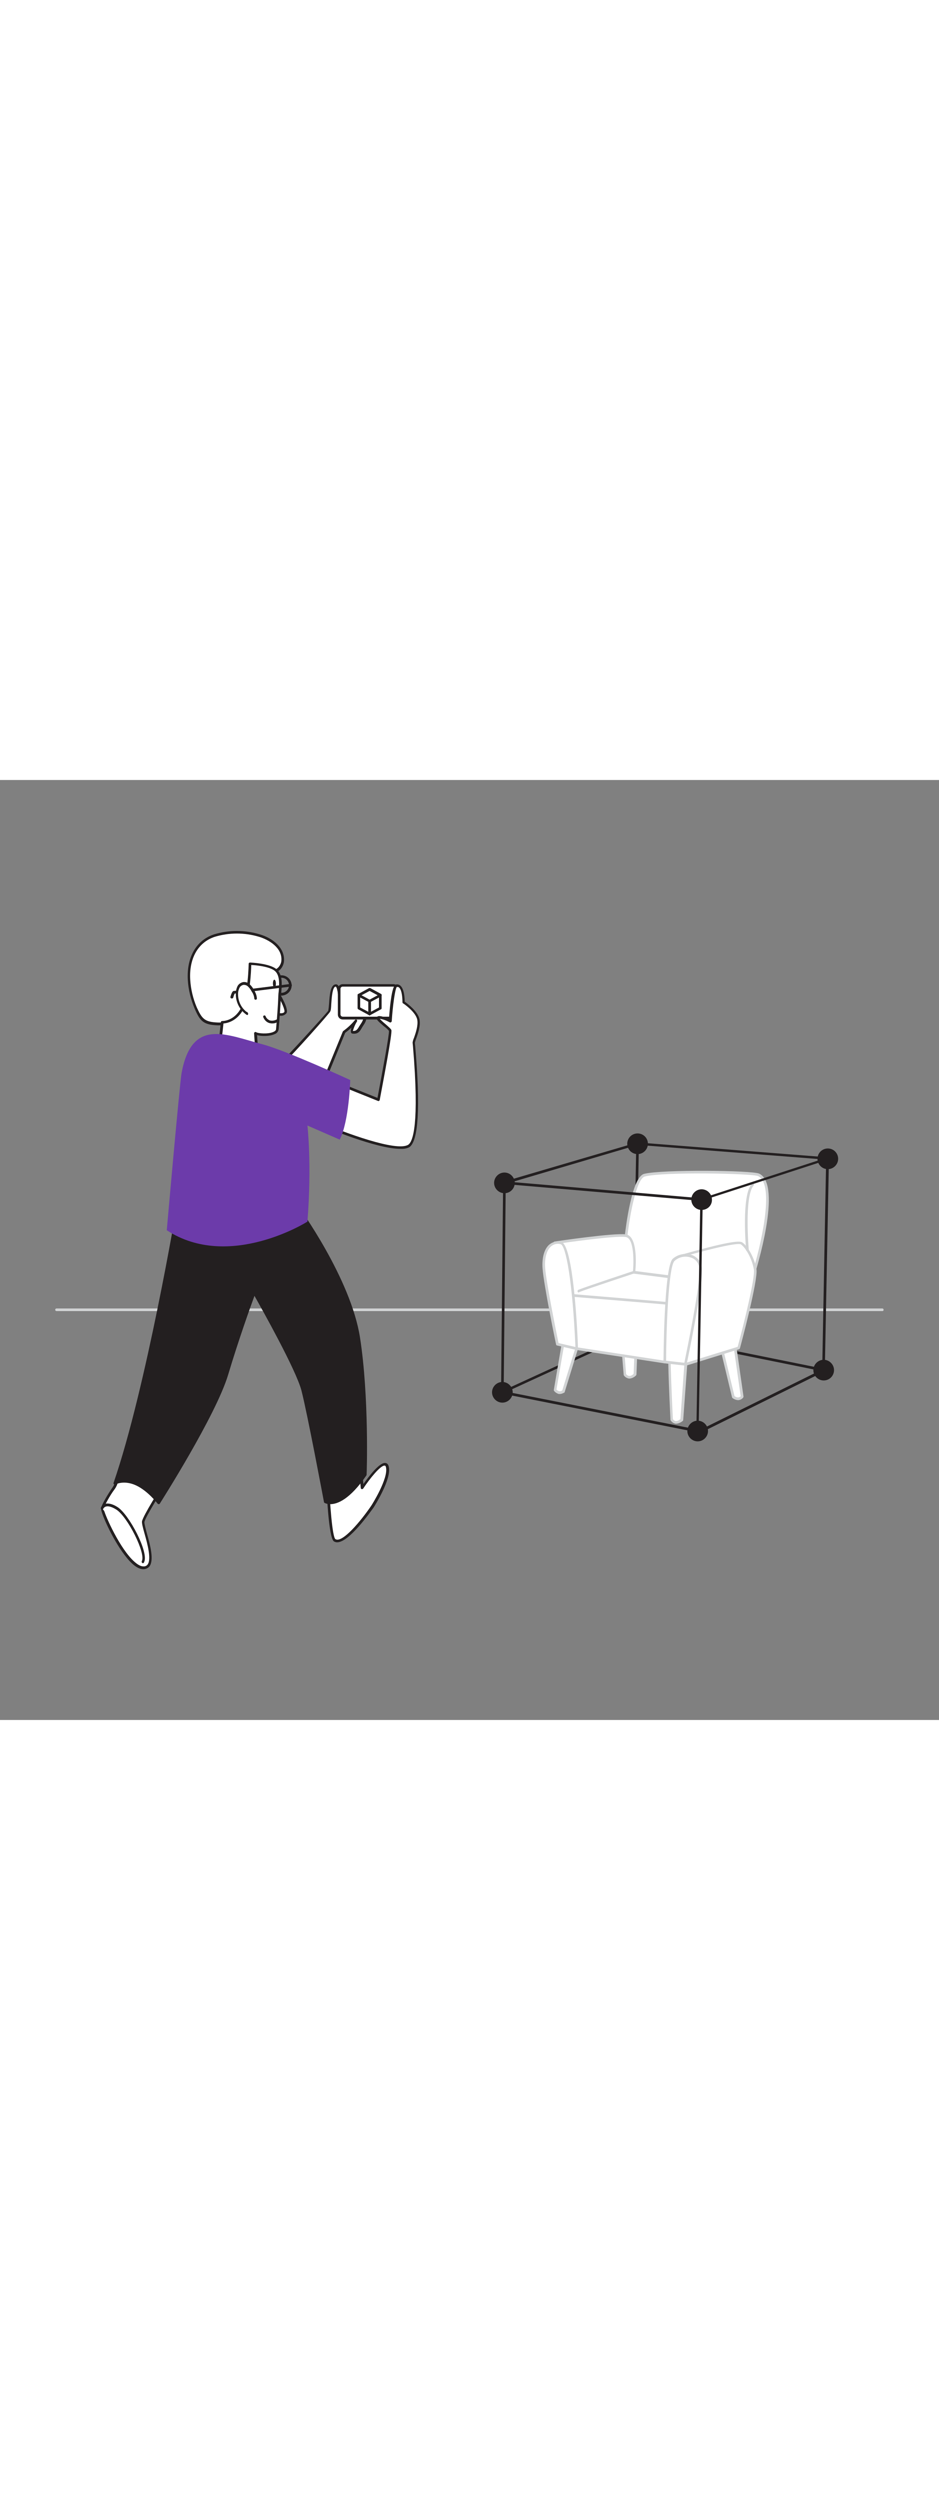 <svg version="1.1" id="Layer_1" xmlns="http://www.w3.org/2000/svg" xmlns:xlink="http://www.w3.org/1999/xlink" x="0px" y="0px" viewBox="0 0 500 500" style="width: 188px;" xml:space="preserve" data-imageid="augmented-reality-44" class="illustrations_image">
<rect x="0" y="0" width="500" height="500" fill="#808080" stroke="none"/>
<style type="text/css">
	.st0_augmented-reality-44{fill:#D1D3D4;}
	.st1_augmented-reality-44{fill:#FFFFFF;}
	.st2_augmented-reality-44{fill:#231F20;}
	.st3_augmented-reality-44{fill:#68E1FD;}
	.st4_augmented-reality-44{fill:none;}
</style>
<path id="Ground_augmented-reality-44" class="st0_augmented-reality-44" d="M469.9,282.5H30.1c-0.4,0-0.7-0.3-0.7-0.7s0.3-0.7,0.7-0.7c0,0,0,0,0,0h439.7
	c0.4,0,0.7,0.3,0.7,0.7S470.3,282.5,469.9,282.5C469.9,282.5,469.9,282.5,469.9,282.5z"></path>
<g id="Character_augmented-reality-44">
	<path class="st1_augmented-reality-44" d="M150,150.7c0.6,0,24.6-26.2,25.4-27.6s0-13.8,3.6-13.7c2.4,0.1,2.5,14.4,2.5,14.4s11.2-1.3,12.4-0.7
		s1,4.3-0.7,6.8s-2.1,4.9-5.3,4.5c-1.4-0.2,1.9-6.1,1.9-6.1c-1.9,2.3-4.1,4.3-6.5,6l-14.3,34.9L150,150.7z"></path>
	<path class="st2_augmented-reality-44" d="M168.8,169.8c-0.2,0-0.4-0.1-0.5-0.2l-18.8-18.4c-0.2-0.2-0.3-0.5-0.2-0.8c0.1-0.2,0.2-0.3,0.4-0.4
		c1.7-1.3,24.1-25.8,25.1-27.3c0.2-1.2,0.3-2.3,0.4-3.5c0.3-4.7,0.7-10.5,3.7-10.5h0.1c2.6,0.1,3.1,8.7,3.2,14.3
		c3.8-0.4,10.9-1.2,12-0.6c0.5,0.3,0.9,0.9,1,1.5c0.3,2.2-0.2,4.5-1.5,6.3c-0.4,0.6-0.7,1.1-1,1.6c-1,1.8-2,3.5-5,3.1
		c-0.4,0-0.7-0.3-0.8-0.6c-0.2-0.9-0.1-1.8,0.3-2.6c-1.1,1-2.2,1.9-3.4,2.8l-14.2,34.7c-0.1,0.2-0.3,0.4-0.5,0.4L168.8,169.8z
		 M151,150.6l17.6,17.2l13.9-33.9c0-0.1,0.1-0.2,0.2-0.3c2.3-1.7,4.5-3.7,6.3-5.9c0.2-0.3,0.6-0.4,0.9-0.2c0.3,0.2,0.4,0.6,0.2,0.9
		c-1,1.6-1.7,3.3-2.2,5.1c1.8,0.1,2.4-0.8,3.4-2.5c0.3-0.5,0.7-1.1,1.1-1.7c1-1.5,1.5-3.4,1.2-5.2c0-0.2-0.1-0.4-0.3-0.6
		c-0.8-0.3-6.7,0.2-11.9,0.8c-0.2,0-0.4,0-0.6-0.2c-0.1-0.1-0.2-0.3-0.2-0.5c0-6.9-0.9-13.3-1.8-13.7c-1.8-0.1-2.2,6.2-2.4,9.2
		c-0.1,2.3-0.2,3.5-0.6,4.1C175.9,123.6,155.8,146.3,151,150.6z"></path>
	<path class="st1_augmented-reality-44" d="M182.5,109.2h27c1.1,0,1.9,0.9,1.9,1.9v13.6c0,1.1-0.9,1.9-1.9,1.9h-27c-1.1,0-1.9-0.9-1.9-1.9v-13.6
		C180.5,110.1,181.4,109.2,182.5,109.2z"></path>
	<path class="st2_augmented-reality-44" d="M209.5,127.4h-27c-1.5,0-2.6-1.2-2.6-2.6v-13.6c0-1.5,1.2-2.6,2.6-2.6h27c1.5,0,2.6,1.2,2.6,2.6v13.6
		C212.1,126.2,210.9,127.4,209.5,127.4L209.5,127.4z M182.5,109.9c-0.7,0-1.2,0.6-1.2,1.2v13.6c0,0.7,0.6,1.2,1.2,1.2h27
		c0.7,0,1.2-0.6,1.2-1.2v-13.6c0-0.7-0.5-1.2-1.2-1.2H182.5z"></path>
	<path class="st1_augmented-reality-44" d="M177.3,160.1l24.4,9.9c0,0,6.8-35.5,6.3-36.9s-7.9-6.3-6.3-6.8s6.3,1.9,6.3,1.9s1.2-18.4,3.2-18.8
		c4.1-0.9,3.8,8.7,3.8,8.7s7.1,4.6,7.9,9.3s-2.5,10.9-2.5,12.3s5.1,49.7-2.6,54.9s-46-11.2-46-11.2"></path>
	<path class="st2_augmented-reality-44" d="M213.2,196.2c-12.9,0-40.2-11.6-41.6-12.2c-0.4-0.2-0.5-0.6-0.4-0.9s0.6-0.5,0.9-0.4l0,0
		c10.5,4.5,39.2,15.3,45.3,11.3c2.4-1.6,6-10.6,2.5-52.3c-0.1-1.1-0.2-1.9-0.2-2c0.1-0.9,0.4-1.8,0.8-2.7c0.9-2.6,2.2-6.4,1.7-9.4
		c-0.8-4.3-7.5-8.8-7.6-8.8c-0.2-0.1-0.3-0.4-0.3-0.6c0-1.7-0.2-6.4-1.8-7.8c-0.3-0.3-0.8-0.4-1.2-0.3c-0.9,0.8-2.2,10.1-2.7,18.2
		c0,0.2-0.2,0.4-0.4,0.6c-0.2,0.1-0.5,0.1-0.7,0c-1.6-0.9-3.4-1.6-5.3-1.9c0.9,1,1.9,1.9,3,2.8c1.8,1.6,2.9,2.5,3.2,3.2
		c0.6,1.4-4.2,26.5-6.2,37.2c-0.1,0.4-0.4,0.6-0.8,0.6c-0.1,0-0.1,0-0.2-0.1l-24.4-9.8c-0.4-0.1-0.5-0.6-0.4-0.9s0.6-0.5,0.9-0.4
		l23.7,9.5c2.6-13.8,6.4-34.1,6.1-35.7c-0.8-0.9-1.8-1.8-2.8-2.5c-2.8-2.4-3.9-3.4-3.8-4.4c0.1-0.4,0.3-0.6,0.7-0.8
		c1.4-0.5,4.3,0.7,5.9,1.5c0.6-8.4,1.7-18,3.7-18.4c0.8-0.2,1.7,0,2.4,0.6c2.1,1.8,2.3,6.9,2.3,8.5c1.4,1,7.1,5.2,7.9,9.5
		c0.6,3.4-0.8,7.5-1.8,10.2c-0.3,0.7-0.5,1.5-0.7,2.2c0,0.1,0.1,0.8,0.2,1.9c2.8,32.3,1.7,50.3-3.1,53.6
		C216.7,196,215,196.3,213.2,196.2z"></path>
	<path class="st2_augmented-reality-44" d="M149.9,114.7c-3,0-5.4-2.4-5.4-5.4s2.4-5.4,5.4-5.4s5.4,2.4,5.4,5.4c0,0,0,0,0,0
		C155.3,112.2,152.9,114.6,149.9,114.7z M149.9,105.2c-2.2,0-4,1.8-4,4s1.8,4,4,4s4-1.8,4-4S152.1,105.2,149.9,105.2z"></path>
	<path class="st1_augmented-reality-44" d="M115.9,129.7c-7.2-0.3-8.9-2.1-11.6-8.5c-2-4.7-3.2-9.8-3.6-14.9c-0.6-10.1,3.2-20.2,13.6-23.6
		c7.8-2.4,16.1-2.4,23.9,0c6,1.8,13.1,6.5,12.4,13.7c-0.3,2.6-2.3,5.1-4.9,5.2c-1.3,7.7-5.4,13-10.5,18.6c-3.4,3.8-7.7,6.8-12.5,8.5
		C120.4,129.5,118.2,129.9,115.9,129.7z"></path>
	<path class="st2_augmented-reality-44" d="M116.8,130.5c-0.3,0-0.6,0-1,0l0,0c-7.5-0.3-9.3-2.2-12.2-9c-2-4.8-3.3-9.9-3.6-15.1
		c-0.7-12.1,4.5-21.2,14-24.3c7.9-2.4,16.4-2.4,24.3,0c7,2,13.6,7.3,12.9,14.5c-0.3,2.6-2.2,5.4-5,5.8c-1.5,8-6,13.5-10.5,18.4
		c-3.5,3.9-7.9,6.9-12.8,8.7C120.9,130.1,118.9,130.5,116.8,130.5z M115.9,129c2.2,0.1,4.4-0.2,6.4-0.9c4.7-1.7,8.9-4.6,12.3-8.3
		c5.6-6.1,9.1-11.1,10.3-18.2c0.1-0.3,0.3-0.6,0.6-0.6c2.3-0.1,4-2.5,4.3-4.6c0.8-7.3-7.1-11.6-11.9-13c-7.7-2.3-15.8-2.3-23.5,0
		c-8.9,2.9-13.8,11.5-13.1,22.9c0.3,5,1.5,10,3.5,14.7C107.6,127.1,109,128.7,115.9,129L115.9,129z"></path>
	<path class="st1_augmented-reality-44" d="M147.6,112.9c0,0,5.5,9.1,4.2,10.9s-5.3,0.4-5.3,0.4"></path>
	<path class="st2_augmented-reality-44" d="M149.5,125.4c-1.1,0-2.1-0.2-3.1-0.5c-0.4-0.1-0.6-0.5-0.4-0.9s0.5-0.6,0.9-0.4c0.9,0.3,3.7,1,4.5-0.2
		c0.5-0.8-1.4-5.5-4.3-10.1c-0.2-0.3-0.1-0.8,0.2-1c0.3-0.2,0.8-0.1,1,0.2c1.7,2.8,5.6,9.7,4.2,11.6
		C151.7,125,150.6,125.5,149.5,125.4z"></path>
	<path class="st1_augmented-reality-44" d="M146.8,101.2c3.6,3.2,2.3,9.6,2.1,13.8c-0.3,5.9-0.7,11.7-1.2,17.6c-0.4,3.7-10,3.4-11.7,2.2l0.9,14.8l-20-8.5
		l1.3-12.1c0,0,6.6,0.3,10.6-7.2s4.2-24,4.2-24S143.3,98.1,146.8,101.2z"></path>
	<path class="st2_augmented-reality-44" d="M137,150.2c-0.1,0-0.2,0-0.3,0l-20-8.6c-0.3-0.1-0.5-0.4-0.4-0.7l1.3-12.1c0-0.4,0.4-0.6,0.7-0.6
		c0.2,0,6.2,0.2,10-6.8c3.9-7.2,4.1-23.5,4.1-23.6c0-0.2,0.1-0.4,0.2-0.5c0.1-0.1,0.3-0.2,0.5-0.2c0.4,0,10.5,0.4,14.2,3.6
		c3.3,2.9,2.8,8,2.5,12c-0.1,0.8-0.1,1.6-0.2,2.2c-0.3,5.8-0.7,11.8-1.2,17.6c-0.2,1.3-1,2.3-2.2,2.7c-2.6,1.2-7,1.2-9.3,0.5
		l0.9,13.7c0,0.2-0.1,0.5-0.3,0.6C137.3,150.2,137.1,150.2,137,150.2z M117.8,140.5l18.4,7.9l-0.9-13.6c0-0.3,0.1-0.5,0.4-0.7
		c0.2-0.1,0.5-0.1,0.8,0.1c0.9,0.6,6.2,1.1,9.1-0.2c0.9-0.4,1.4-0.9,1.4-1.6c0.5-5.8,1-11.8,1.2-17.6c0-0.7,0.1-1.5,0.2-2.3
		c0.3-3.8,0.7-8.5-2-10.9l0,0c-2.8-2.4-10.2-3.1-12.6-3.2c-0.1,3.3-0.6,16.8-4.2,23.6c-3.5,6.4-8.8,7.4-10.6,7.5L117.8,140.5z"></path>
	<path class="st1_augmented-reality-44" d="M147.7,128.1c0,0-4.7,2.6-6.9-2.2"></path>
	<path class="st2_augmented-reality-44" d="M144.9,129.5c-0.5,0-1-0.1-1.5-0.2c-1.5-0.5-2.6-1.6-3.2-3.1c-0.2-0.4,0-0.8,0.3-0.9c0.4-0.2,0.8,0,0.9,0.3
		c0.4,1.1,1.3,1.9,2.3,2.3c1.2,0.3,2.5,0.1,3.6-0.5c0.3-0.2,0.8-0.1,1,0.2c0,0,0,0,0,0c0.2,0.3,0.1,0.8-0.3,0.9
		C147.1,129.3,146,129.5,144.9,129.5z"></path>
	<path class="st2_augmented-reality-44" d="M123.4,116.2c-0.1,0-0.1,0-0.2,0c-0.4-0.1-0.6-0.5-0.5-0.9c0.9-3.1,1.5-3.1,1.9-3.1c0.5,0,19.8-2.4,30-3.7
		c0.4-0.1,0.7,0.2,0.8,0.6c0,0,0,0,0,0c0,0.4-0.2,0.7-0.6,0.8c-2.9,0.3-27.2,3.4-29.8,3.7c-0.4,0.7-0.6,1.4-0.8,2.2
		C124,116.1,123.7,116.3,123.4,116.2z M124.7,113.6L124.7,113.6z"></path>
	<path class="st1_augmented-reality-44" d="M136.2,116.2c-0.1-1.5-0.6-2.9-1.5-4.1c-0.5-1-1.2-1.9-2-2.8c-0.8-0.8-2-1.2-3.1-1.1c-1,0.2-1.9,0.8-2.4,1.7
		c-0.5,0.9-0.8,1.9-0.8,2.9c-0.4,4.5,1.7,8.8,5.4,11.4l-0.3-0.4"></path>
	<path class="st2_augmented-reality-44" d="M131.7,125c-0.1,0-0.3,0-0.4-0.1c-3.9-2.7-6.1-7.3-5.7-12.1c0.1-1.1,0.4-2.2,0.9-3.2c0.6-1.1,1.7-1.8,2.9-2.1
		c1.4-0.2,2.7,0.3,3.7,1.3c0.9,0.9,1.6,1.8,2.1,2.9c0.9,1.3,1.5,2.9,1.6,4.5c0,0.4-0.3,0.7-0.7,0.7c-0.4,0-0.7-0.3-0.7-0.7
		c0,0,0,0,0,0c-0.1-1.3-0.6-2.6-1.4-3.7c-0.5-1-1.1-1.8-1.9-2.6c-0.7-0.7-1.6-1-2.6-0.9c-0.8,0.2-1.5,0.7-1.9,1.4
		c-0.4,0.8-0.7,1.7-0.8,2.6c-0.3,4,1.3,7.8,4.4,10.3c0.2,0,0.4,0.1,0.5,0.2l0.3,0.4c0.2,0.3,0.2,0.6,0,0.9
		C132.1,124.9,131.9,125,131.7,125z"></path>
	
		<ellipse transform="matrix(1 -1.570732e-02 1.570732e-02 1 -1.683 2.308)" class="st2_augmented-reality-44" cx="146.1" cy="108.3" rx="0.8" ry="2.1"></ellipse>
	<path class="st1_augmented-reality-44" d="M63.3,367.7c0,0-0.5,5.9-3,9.2s-5.3,8.6-5.9,10.5s12.8,31.7,21.8,31.7s-0.5-21.3,0-24.6s13.2-22.9,13.2-22.9
		L63.3,367.7z"></path>
	<path class="st2_augmented-reality-44" d="M76.3,419.8c-2.8,0-6.2-2.5-10-7.6c-6.7-8.8-13-23.2-12.5-25c0.6-2.1,3.7-7.5,6-10.7s2.8-8.8,2.8-8.8
		c0-0.2,0.1-0.4,0.3-0.5c0.2-0.1,0.3-0.2,0.5-0.1l26.1,3.9c0.2,0,0.4,0.2,0.5,0.4c0.1,0.2,0.1,0.5,0,0.7
		c-3.5,5.4-12.7,20.1-13.1,22.6c-0.1,0.8,0.6,3.3,1.3,6c1.8,6.3,3.9,14.2,1.4,17.6C78.9,419.2,77.6,419.8,76.3,419.8z M64,368.5
		c-0.2,1.7-1,6.1-3,8.8c-2.5,3.3-5.3,8.5-5.8,10.2c-0.1,1.7,7.3,18.9,14.9,26.9c2.4,2.5,4.5,3.9,6.2,3.9c0.9,0.1,1.8-0.3,2.3-1
		c2.1-2.8-0.1-11-1.6-16.3c-1-3.5-1.5-5.6-1.4-6.6c0.5-3,10-18,12.7-22.2L64,368.5z"></path>
	<path class="st1_augmented-reality-44" d="M174.3,369.1c0,0,1.1,33.5,3.9,35.3c5.5,3.6,20.1-18,20.1-18s9.5-14.8,7.9-21.1s-13.4,11.2-13.4,11.2
		l-1.6-17.5L174.3,369.1z"></path>
	<path class="st2_augmented-reality-44" d="M179.5,405.5c-0.6,0-1.2-0.2-1.7-0.5c-2.9-1.9-4-27.9-4.2-35.9c0-0.3,0.1-0.5,0.4-0.6l16.9-10.1
		c0.2-0.1,0.5-0.1,0.7,0c0.2,0.1,0.4,0.3,0.4,0.6l1.5,15.5c2.7-3.8,8.7-11.8,11.8-11.2c0.6,0.1,1.4,0.5,1.7,1.9
		c1.7,6.5-7.6,21-8,21.7C197.5,388.9,186,405.5,179.5,405.5z M175,369.5c0.6,16,2,33.2,3.6,34.3c3.6,2.3,13.6-9.7,19.1-17.8
		c0.1-0.1,9.3-14.6,7.8-20.5c-0.2-0.8-0.5-0.8-0.6-0.8c-2.1-0.4-8,6.9-11.5,12.2c-0.2,0.2-0.5,0.4-0.8,0.3c-0.3-0.1-0.5-0.3-0.5-0.6
		l-1.5-16.4L175,369.5z"></path>
	<path class="st2_augmented-reality-44" d="M95.1,225.7c0,0-16.4,97.6-33.8,148.3c0,0,4.9-2.5,11.5,0.5s11.7,9.9,11.7,9.9s29.8-46.6,36.3-68.4
		s14.6-43.3,14.6-43.3s22.6,39.2,25.8,51.8s12,59.3,12,59.3s7.9,5.2,21.6-14.5c0,0,1.4-41-3.5-72.7s-32.8-69.6-32.8-69.6
		S110.9,229.5,95.1,225.7z"></path>
	<path class="st2_augmented-reality-44" d="M175.9,385.2c-1.1,0-2.2-0.2-3.1-0.7c-0.2-0.1-0.3-0.3-0.3-0.5c-0.1-0.5-8.8-46.9-12-59.3
		c-2.9-11-21.1-43.4-25-50.3c-1.9,5.1-8.5,23.5-14,41.9c-6.5,21.7-36.1,68.1-36.4,68.6c-0.1,0.2-0.3,0.3-0.6,0.3
		c-0.2,0-0.5-0.1-0.6-0.3c-0.1-0.1-5.2-6.8-11.5-9.7s-10.8-0.6-10.9-0.5c-0.3,0.2-0.8,0.1-1-0.3c-0.1-0.2-0.1-0.4,0-0.6
		c17.3-50.1,33.7-147.2,33.8-148.2c0-0.2,0.1-0.4,0.3-0.5c0.2-0.1,0.4-0.1,0.5-0.1c15.6,3.8,62.7,1.4,63.1,1.4
		c0.2,0,0.5,0.1,0.6,0.3c0.3,0.4,28,38.4,32.9,69.9s3.6,72.4,3.5,72.9c0,0.1,0,0.3-0.1,0.4C186.2,382.8,179.6,385.2,175.9,385.2z
		 M173.8,383.4c1.4,0.6,8.6,2.5,20.2-14.2c0.1-3.2,1.1-42.3-3.5-72.4c-4.6-29.7-29.8-65.3-32.4-69c-4.8,0.2-46.6,2.2-62.4-1.3
		c-1.5,9-17,98.1-33.3,146.3c3.6-0.9,7.3-0.5,10.6,1.1c5.4,2.5,9.8,7.4,11.4,9.3c4-6.4,29.7-47.5,35.7-67.4
		c6.5-21.6,14.5-43.1,14.6-43.4c0.1-0.3,0.3-0.4,0.6-0.5c0.3,0,0.5,0.1,0.7,0.4c0.9,1.6,22.6,39.5,25.9,52
		C164.9,336.2,173,379.1,173.8,383.4L173.8,383.4z"></path>
	<path class="st3_augmented-reality-44 targetColor" d="M88.8,239.5c0,0,6.8-77.4,7.9-83.7c5.5-29.5,23.7-20.3,43.1-15.2c12.6,3.3,46.7,19,46.7,19s-0.6,21.9-5.6,31.7
		l-17.2-7.5c0,0,2.4,20.6,0,51.1C163.8,234.9,122,261.2,88.8,239.5z" style="fill: rgb(108, 59, 170);"></path>
	<path class="st1_augmented-reality-44" d="M54.4,387.4c0,0,1.4-3.9,7.8,0s16.4,24.2,13.9,28.5"></path>
	<path class="st2_augmented-reality-44" d="M76.1,416.6c-0.1,0-0.2,0-0.3-0.1c-0.3-0.2-0.5-0.6-0.3-0.9c0,0,0,0,0-0.1c2.3-4-7.6-23.8-13.7-27.5
		c-2.9-1.8-4.6-1.8-5.5-1.5c-0.6,0.2-1,0.6-1.3,1.1c-0.2,0.4-0.6,0.5-0.9,0.4c-0.3-0.1-0.5-0.5-0.4-0.9c0.4-0.9,1.2-1.6,2.1-2
		c1.7-0.6,4-0.1,6.7,1.6c6.2,3.8,17,24.4,14.2,29.4C76.6,416.4,76.4,416.6,76.1,416.6z"></path>
	<polygon class="st1_augmented-reality-44" points="202.5,121.4 196.8,124.5 196.8,117.6 202.5,114.5"></polygon>
	<path class="st2_augmented-reality-44" d="M196.8,125.2c-0.1,0-0.3,0-0.4-0.1c-0.2-0.1-0.3-0.4-0.3-0.6v-6.9c0-0.3,0.1-0.5,0.4-0.6l5.7-3.1
		c0.2-0.1,0.5-0.1,0.7,0c0.2,0.1,0.3,0.4,0.3,0.6v6.9c0,0.3-0.1,0.5-0.4,0.6l-5.7,3.1C197,125.2,196.9,125.2,196.8,125.2z
		 M197.5,118v5.3l4.3-2.3v-5.3L197.5,118z M202.5,121.4L202.5,121.4z"></path>
	<polygon class="st1_augmented-reality-44" points="191.1,121.4 196.8,124.5 196.8,117.6 191.1,114.5"></polygon>
	<path class="st2_augmented-reality-44" d="M196.8,125.2c-0.1,0-0.2,0-0.3-0.1l-5.7-3.1c-0.2-0.1-0.4-0.4-0.4-0.6v-6.9c0-0.2,0.1-0.5,0.3-0.6
		c0.2-0.1,0.5-0.1,0.7,0l5.7,3.1c0.2,0.1,0.4,0.4,0.4,0.6v6.9c0,0.2-0.1,0.5-0.3,0.6C197,125.2,196.9,125.2,196.8,125.2z M191.8,121
		l4.3,2.3V118l-4.3-2.3V121z"></path>
	<polyline class="st1_augmented-reality-44" points="191.1,114.5 196.8,111.4 202.5,114.5"></polyline>
	<path class="st2_augmented-reality-44" d="M202.5,115.2c-0.1,0-0.2,0-0.3-0.1l-5.4-2.9l-5.4,2.9c-0.3,0.2-0.8,0.1-0.9-0.3c0,0,0,0,0,0
		c-0.2-0.3-0.1-0.8,0.2-1c0,0,0,0,0.1,0l5.7-3.1c0.2-0.1,0.5-0.1,0.7,0l5.7,3.1c0.3,0.2,0.5,0.6,0.3,0.9
		C203,115,202.7,115.2,202.5,115.2L202.5,115.2z"></path>
</g>
<g id="Scanned_Object_augmented-reality-44">
	<path class="st2_augmented-reality-44" d="M438.6,314.6h-0.1l-100.9-20.4c-0.4-0.1-0.6-0.4-0.6-0.8c0.1-0.4,0.4-0.6,0.8-0.6l100.9,20.4
		c0.4,0.1,0.6,0.4,0.6,0.8c0,0,0,0,0,0C439.2,314.3,438.9,314.6,438.6,314.6z"></path>
	<circle class="st2_augmented-reality-44" cx="339.5" cy="193.5" r="4.8"></circle>
	<path class="st2_augmented-reality-44" d="M339.5,199c-3,0-5.5-2.4-5.5-5.5c0-3,2.4-5.5,5.5-5.5c3,0,5.5,2.4,5.5,5.5c0,0,0,0,0,0
		C345,196.5,342.5,199,339.5,199z M339.5,189.4c-2.3,0-4.1,1.8-4.1,4.1c0,2.3,1.8,4.1,4.1,4.1c2.3,0,4.1-1.8,4.1-4.1c0,0,0,0,0,0
		C343.6,191.2,341.8,189.4,339.5,189.4L339.5,189.4z"></path>
	<circle class="st2_augmented-reality-44" cx="337.7" cy="293.5" r="4.8"></circle>
	<path class="st2_augmented-reality-44" d="M337.7,299c-3,0-5.5-2.5-5.5-5.5c0-3,2.5-5.5,5.5-5.5c3,0,5.5,2.5,5.5,5.5c0,0,0,0,0,0
		C343.2,296.5,340.8,299,337.7,299z M337.7,289.4c-2.3,0-4.1,1.8-4.1,4.1s1.8,4.1,4.1,4.1c2.3,0,4.1-1.8,4.1-4.1c0,0,0,0,0,0
		C341.8,291.2,340,289.4,337.7,289.4L337.7,289.4z"></path>
	<path class="st2_augmented-reality-44" d="M267.5,326.4c-0.4,0-0.7-0.3-0.7-0.7c0-0.3,0.2-0.5,0.4-0.6l69.8-32l1.8-99.6c0-0.4,0.3-0.7,0.7-0.7
		c0,0,0,0,0,0c0.4,0,0.7,0.3,0.7,0.7c0,0,0,0,0,0l-1.8,100c0,0.3-0.2,0.5-0.4,0.6l-70.2,32.2C267.7,326.3,267.6,326.4,267.5,326.4z"></path>
	<path class="st1_augmented-reality-44" d="M300.7,294l-5.2,30.5c0.9,1.4,2.7,1.8,4.1,1c0.1,0,0.2-0.1,0.2-0.2l9.4-30.5L300.7,294z"></path>
	<path class="st0_augmented-reality-44" d="M298.1,326.6c-0.2,0-0.4,0-0.6,0c-1-0.3-1.9-0.9-2.5-1.7c-0.1-0.1-0.1-0.3-0.1-0.5l5.2-30.5
		c0.1-0.4,0.4-0.6,0.8-0.6l8.6,0.8c0.2,0,0.4,0.1,0.5,0.3c0.1,0.2,0.2,0.4,0.1,0.6l-9.4,30.5c0,0.2-0.1,0.3-0.3,0.4
		C299.6,326.3,298.9,326.6,298.1,326.6z M296.3,324.2c0.4,0.5,0.9,0.8,1.5,0.9c0.5,0.1,1.1,0,1.6-0.4l9.1-29.4l-7.1-0.6L296.3,324.2
		z"></path>
	<path class="st1_augmented-reality-44" d="M390.8,297.3l4.4,30.7c0,0-1.6,2.5-4.7,0.1l-6.7-27.8L390.8,297.3z"></path>
	<path class="st0_augmented-reality-44" d="M393,329.9c-1.1-0.1-2.1-0.5-2.9-1.1c-0.1-0.1-0.2-0.2-0.3-0.4l-6.7-27.8c-0.1-0.3,0.1-0.7,0.4-0.8l7-3.1
		c0.3-0.2,0.8,0,0.9,0.3c0,0.1,0.1,0.1,0.1,0.2l4.4,30.7c0,0.2,0,0.3-0.1,0.5c-0.5,0.7-1.3,1.2-2.1,1.4
		C393.4,329.8,393.2,329.9,393,329.9z M391.1,327.7c0.6,0.5,1.4,0.8,2.2,0.7c0.4-0.1,0.8-0.3,1.1-0.6l-4.2-29.5l-5.6,2.5
		L391.1,327.7z"></path>
	<path class="st1_augmented-reality-44" d="M356.5,306.6c-0.6,0.6,1.1,33.5,1.1,33.5s2,3.3,5.4,0l2.5-34.4L356.5,306.6z"></path>
	<path class="st0_augmented-reality-44" d="M360.1,342.4c-0.1,0-0.3,0-0.4,0c-1.1-0.2-2-0.9-2.6-1.8c-0.1-0.1-0.1-0.2-0.1-0.3c-1.6-33.2-1.1-33.8-0.9-34
		c0.1-0.1,0.3-0.2,0.5-0.2l9-0.8c0.2,0,0.4,0.1,0.5,0.2c0.2,0.1,0.2,0.3,0.2,0.5l-2.5,34.4c0,0.2-0.1,0.3-0.2,0.5
		C362.6,341.7,361.4,342.3,360.1,342.4z M358.3,340c0.4,0.5,0.9,0.9,1.5,1c0.9,0,1.8-0.4,2.5-1.1l2.4-33.3l-7.6,0.7
		C357,310.4,357.7,328,358.3,340z"></path>
	<path class="st1_augmented-reality-44" d="M330.5,282.8c-0.5,0.6,2.2,33.5,2.2,33.5s2.1,3.3,5.4-0.2l1.3-34.4L330.5,282.8z"></path>
	<path class="st0_augmented-reality-44" d="M335.2,318.4c-0.1,0-0.2,0-0.3,0c-1.1-0.2-2.1-0.8-2.7-1.7c-0.1-0.1-0.1-0.2-0.1-0.3c-2.8-33.1-2.3-33.7-2-34
		c0.1-0.1,0.3-0.2,0.4-0.2l8.9-1.1c0.2,0,0.4,0,0.6,0.2c0.1,0.1,0.2,0.3,0.2,0.5l-1.3,34.4c0,0.2-0.1,0.3-0.2,0.5
		C337.8,317.6,336.6,318.3,335.2,318.4z M333.4,316c0.4,0.5,0.9,0.9,1.6,1c0.9,0,1.8-0.4,2.4-1.2l1.3-33.3l-7.6,1
		C331.1,286.5,332.4,304.2,333.4,316z"></path>
	<path class="st1_augmented-reality-44" d="M333.4,242.4c0,0,3.4-30.5,9.8-32.2c9.8-2.5,57.4-1.8,60.8-0.2c12,5.8-3,53.1-3,53.1s-34.5,9-37.5,10.8
		s-34.5-7.1-34.5-7.1L333.4,242.4z"></path>
	<path class="st0_augmented-reality-44" d="M362,274.9c-7,0-28.5-6-33.2-7.3c-0.3-0.1-0.6-0.4-0.5-0.8l4.4-24.5c0.4-3.3,3.6-31.1,10.3-32.8
		c9.4-2.4,57.6-1.9,61.3-0.1c12.5,6-1.9,52-2.5,53.9c-0.1,0.2-0.3,0.4-0.5,0.5c-9.6,2.5-34.9,9.2-37.3,10.7
		C363.3,274.8,362.7,274.9,362,274.9z M329.8,266.4c13,3.6,31.5,8.1,33.4,7c2.9-1.8,33.4-9.8,37.3-10.8c4.2-13.3,12.5-47.4,3.2-51.9
		c-3-1.4-50-2.4-60.3,0.2c-4.4,1.1-7.9,19.5-9.3,31.6l0,0L329.8,266.4z M333.4,242.4L333.4,242.4z"></path>
	<path class="st1_augmented-reality-44" d="M295.5,246.2c0,0,31.6-4.7,37.8-3.8s4.4,19.5,4.4,19.5l50,6.4L375.5,303l-76.8-14.7L295.5,246.2z"></path>
	<path class="st0_augmented-reality-44" d="M375.5,303.7h-0.1L298.5,289c-0.3-0.1-0.5-0.3-0.6-0.6l-3.2-42.1c0-0.4,0.2-0.7,0.6-0.8
		c1.3-0.2,31.8-4.7,38-3.8s5.4,15.8,5,19.5l49.3,6.3c0.2,0,0.4,0.2,0.5,0.3c0.1,0.2,0.1,0.4,0.1,0.6l-12.2,34.7
		C376,303.5,375.8,303.7,375.5,303.7z M299.3,287.7l75.7,14.5l11.7-33.3l-49.1-6.3c-0.4,0-0.7-0.4-0.6-0.8c0.5-5,0.8-18-3.8-18.7
		c-5.6-0.8-32.5,3-37,3.7L299.3,287.7z"></path>
	<path class="st1_augmented-reality-44" d="M357.4,278.5c-0.9-0.2-54.4-4.5-54.4-4.5s0.7,25.1,4.1,28.5l46.8,7.1L357.4,278.5z"></path>
	<path class="st0_augmented-reality-44" d="M354,310.3h-0.1l-46.8-7.1c-0.1,0-0.3-0.1-0.4-0.2c-3.5-3.5-4.2-26.4-4.3-29c0-0.2,0.1-0.4,0.2-0.5
		c0.1-0.1,0.3-0.2,0.5-0.2c5.5,0.5,53.5,4.4,54.4,4.6c0.4,0.1,0.6,0.4,0.6,0.8l-3.4,31.1c0,0.2-0.1,0.4-0.3,0.5
		C354.3,310.2,354.2,310.3,354,310.3z M307.5,301.8l45.8,7l3.3-29.6c-4.9-0.5-35.6-3-52.9-4.4C304.1,284.5,305.3,299,307.5,301.8
		L307.5,301.8z"></path>
	<path class="st1_augmented-reality-44" d="M307.2,302.5c0,0-2.2-55-8.5-56.3s-9.7,4.6-9.1,13.4s7.2,40.4,7.2,40.4L307.2,302.5z"></path>
	<path class="st0_augmented-reality-44" d="M307.2,303.2c-0.1,0-0.1,0-0.2,0l-10.4-2.4c-0.3-0.1-0.5-0.3-0.5-0.5c-0.3-1.3-6.6-31.9-7.2-40.5
		c-0.4-5.7,0.9-10.3,3.5-12.6c1.7-1.5,4.1-2.1,6.4-1.5c6.5,1.3,8.7,47.6,9,56.9c0,0.2-0.1,0.4-0.3,0.6
		C307.4,303.1,307.3,303.2,307.2,303.2z M297.4,299.5l9,2.1c-1.5-34.8-5.1-54.1-7.9-54.7c-1.8-0.5-3.7,0-5.1,1.2
		c-2.3,2-3.5,6.2-3.1,11.5C290.9,267.6,296.6,295.6,297.4,299.5z"></path>
	<path class="st1_augmented-reality-44" d="M363.5,252.9c0.4-0.1,28.5-8.3,31.3-6.5s6.2,8.1,7.2,13.7c0.9,5.6-8.7,41.9-8.7,41.9l-28.4,8.8L363.5,252.9z"></path>
	<path class="st0_augmented-reality-44" d="M364.9,311.5c-0.1,0-0.3,0-0.4-0.1c-0.2-0.1-0.3-0.3-0.3-0.6l-1.3-57.8c0-0.3,0.2-0.7,0.6-0.7l1.5-0.4
		c24.5-6.9,29.1-6.8,30.3-5.9c3.1,2.1,6.5,8.6,7.5,14.2s-8.4,40.7-8.8,42.1c-0.1,0.2-0.2,0.4-0.5,0.5l-28.4,8.8L364.9,311.5z
		 M364.3,253.5l1.3,56.4l27.2-8.4c3.4-12.6,9.4-36.9,8.6-41.2c-1-5.8-4.4-11.6-6.9-13.3c-0.6-0.4-4.8-0.7-29.2,6.1L364.3,253.5z"></path>
	<path class="st1_augmented-reality-44" d="M354,309.6c0-0.9,0.3-50.3,4.7-54.4s13.1-3.1,14.4,4.1s-8.1,51.5-8.1,51.5L354,309.6z"></path>
	<path class="st0_augmented-reality-44" d="M364.9,311.5L364.9,311.5l-11-1.2c-0.4,0-0.6-0.3-0.6-0.7c0-0.5,0.2-50.5,4.9-54.9c2.7-2.4,6.5-3.2,10-2.1
		c2.9,1,5.1,3.5,5.5,6.5c1.3,7.2-7.7,50-8.1,51.8C365.5,311.3,365.2,311.5,364.9,311.5z M354.7,308.9l9.7,1.1
		c1.1-5.4,9.1-44.1,8-50.6c-0.4-2.5-2.1-4.7-4.6-5.4c-3-1-6.3-0.3-8.6,1.8C355.8,258.8,354.7,295.2,354.7,308.9L354.7,308.9z"></path>
	<path class="st1_augmented-reality-44" d="M337.7,261.9c0,0-24.4,8-29.5,10.1"></path>
	<path class="st0_augmented-reality-44" d="M308.2,272.6c-0.4,0-0.7-0.3-0.7-0.7c0-0.3,0.2-0.5,0.4-0.7c5.1-2,29.3-10,29.6-10.1c0.4-0.1,0.8,0.1,0.9,0.4
		c0,0,0,0,0,0c0.1,0.4-0.1,0.8-0.5,0.9c-0.2,0.1-24.4,8-29.5,10C308.4,272.6,308.3,272.6,308.2,272.6z"></path>
	<path class="st1_augmented-reality-44" d="M398,250c0,0-2.6-28.7,2.8-34.8"></path>
	<path class="st0_augmented-reality-44" d="M398,250.7c-0.4,0-0.7-0.3-0.7-0.6c-0.1-1.2-2.6-29.1,3-35.3c0.3-0.3,0.7-0.3,1-0.1c0.3,0.3,0.3,0.7,0,1
		c0,0,0,0,0,0c-5.1,5.8-2.6,34-2.6,34.2C398.7,250.3,398.5,250.7,398,250.7C398.1,250.7,398.1,250.7,398,250.7L398,250.7z"></path>
	<circle class="st2_augmented-reality-44" cx="373.6" cy="223.2" r="4.8"></circle>
	<path class="st2_augmented-reality-44" d="M373.6,228.7c-3,0-5.5-2.5-5.5-5.5s2.5-5.5,5.5-5.5c3,0,5.5,2.5,5.5,5.5l0,0
		C379.2,226.3,376.7,228.7,373.6,228.7z M373.6,219.1c-2.3,0-4.1,1.8-4.1,4.1s1.8,4.1,4.1,4.1c2.3,0,4.1-1.8,4.1-4.1c0,0,0,0,0,0
		C377.8,220.9,375.9,219.1,373.6,219.1L373.6,219.1z"></path>
	<circle class="st2_augmented-reality-44" cx="268.6" cy="214.3" r="4.8"></circle>
	<path class="st2_augmented-reality-44" d="M268.6,219.8c-3,0-5.5-2.5-5.5-5.5s2.5-5.5,5.5-5.5c3,0,5.5,2.5,5.5,5.5l0,0
		C274.1,217.3,271.7,219.8,268.6,219.8z M268.6,210.1c-2.3,0-4.1,1.8-4.1,4.1s1.8,4.1,4.1,4.1c2.3,0,4.1-1.8,4.1-4.1c0,0,0,0,0,0
		C272.8,212,270.9,210.1,268.6,210.1z"></path>
	<circle class="st2_augmented-reality-44" cx="371.5" cy="346.3" r="4.8"></circle>
	<path class="st2_augmented-reality-44" d="M371.5,351.8c-3,0-5.5-2.5-5.5-5.5s2.5-5.5,5.5-5.5s5.5,2.5,5.5,5.5c0,0,0,0,0,0
		C377,349.3,374.5,351.8,371.5,351.8z M371.5,342.2c-2.3,0-4.1,1.8-4.1,4.1s1.8,4.1,4.1,4.1c2.3,0,4.1-1.8,4.1-4.1
		S373.8,342.2,371.5,342.2L371.5,342.2z"></path>
	<circle class="st2_augmented-reality-44" cx="267.5" cy="325.7" r="4.8"></circle>
	<path class="st2_augmented-reality-44" d="M267.5,331.2c-3,0-5.5-2.5-5.5-5.5s2.5-5.5,5.5-5.5s5.5,2.5,5.5,5.5c0,0,0,0,0,0
		C273,328.7,270.5,331.2,267.5,331.2z M267.5,321.5c-2.3,0-4.1,1.8-4.1,4.1c0,2.3,1.8,4.1,4.1,4.1c2.3,0,4.1-1.8,4.1-4.1
		c0,0,0,0,0,0C271.6,323.4,269.8,321.5,267.5,321.5L267.5,321.5z"></path>
	<circle class="st2_augmented-reality-44" cx="440.8" cy="201.4" r="4.8"></circle>
	<path class="st2_augmented-reality-44" d="M440.8,207c-3.1,0-5.5-2.5-5.5-5.5c0-3.1,2.5-5.5,5.5-5.5c3.1,0,5.5,2.5,5.5,5.5c0,0,0,0,0,0
		C446.3,204.5,443.8,207,440.8,207z M440.8,197.4c-2.3,0-4.1,1.8-4.1,4.1s1.8,4.1,4.1,4.1c2.3,0,4.1-1.8,4.1-4.1c0,0,0,0,0,0
		C444.9,199.2,443.1,197.3,440.8,197.4C440.8,197.3,440.8,197.3,440.8,197.4L440.8,197.4z"></path>
	<circle class="st2_augmented-reality-44" cx="438.6" cy="313.9" r="4.8"></circle>
	<path class="st2_augmented-reality-44" d="M438.6,319.4c-3,0-5.5-2.5-5.5-5.5s2.5-5.5,5.5-5.5s5.5,2.5,5.5,5.5c0,0,0,0,0,0
		C444.1,316.9,441.7,319.4,438.6,319.4z M438.6,309.7c-2.3,0-4.1,1.8-4.1,4.1c0,2.3,1.8,4.1,4.1,4.1c2.3,0,4.1-1.8,4.1-4.1
		c0,0,0,0,0,0C442.7,311.6,440.9,309.7,438.6,309.7z"></path>
	<path class="st2_augmented-reality-44" d="M371.5,347h-0.1l-104-20.6c-0.3-0.1-0.6-0.4-0.6-0.7l1.1-111.4c0-0.4,0.3-0.7,0.7-0.7c0,0,0,0,0,0l0,0
		c0.4,0,0.7,0.3,0.7,0.7c0,0,0,0,0,0l-1.1,110.8l102.6,20.3l2.1-122.2c0-0.3,0.2-0.6,0.5-0.6l67.1-21.8c0.4-0.1,0.8,0.1,0.9,0.4
		c0,0.1,0,0.2,0,0.2l-2.2,112.4c0,0.4-0.3,0.7-0.7,0.7c0,0,0,0,0,0l0,0c-0.4,0-0.7-0.3-0.7-0.7c0,0,0,0,0,0l2.1-111.5l-65.7,21.3
		l-2.2,122.6c0,0.2-0.1,0.4-0.3,0.5C371.8,346.9,371.6,347,371.5,347z"></path>
	<path class="st2_augmented-reality-44" d="M373.1,347c-0.3,0-0.5-0.1-0.6-0.4c-0.2-0.3,0-0.8,0.3-0.9c0,0,0,0,0,0l65.5-32.4c0.3-0.2,0.8-0.1,1,0.2
		c0.2,0.3,0.1,0.8-0.2,1c0,0-0.1,0-0.1,0.1l-65.5,32.4C373.4,347,373.2,347,373.1,347z"></path>
	<path class="st2_augmented-reality-44" d="M268.6,215c-0.4,0-0.7-0.3-0.7-0.7c0-0.3,0.2-0.6,0.5-0.7l70.9-20.8c0.1,0,0.2,0,0.2,0l101.2,7.9
		c0.4,0,0.7,0.4,0.7,0.7c0,0,0,0,0,0c0,0.4-0.4,0.7-0.7,0.6c0,0,0,0,0,0l-101.1-7.9L268.8,215C268.8,215,268.7,215,268.6,215z"></path>
	<line class="st4_augmented-reality-44" x1="268.6" y1="214.3" x2="373.6" y2="223.2"></line>
	<path class="st2_augmented-reality-44" d="M373.6,223.9L373.6,223.9l-105.1-9c-0.4,0-0.7-0.4-0.6-0.8c0-0.4,0.4-0.7,0.8-0.6l105,9c0.4,0,0.7,0.4,0.6,0.8
		C374.3,223.6,374,223.9,373.6,223.9z"></path>
</g>
</svg>